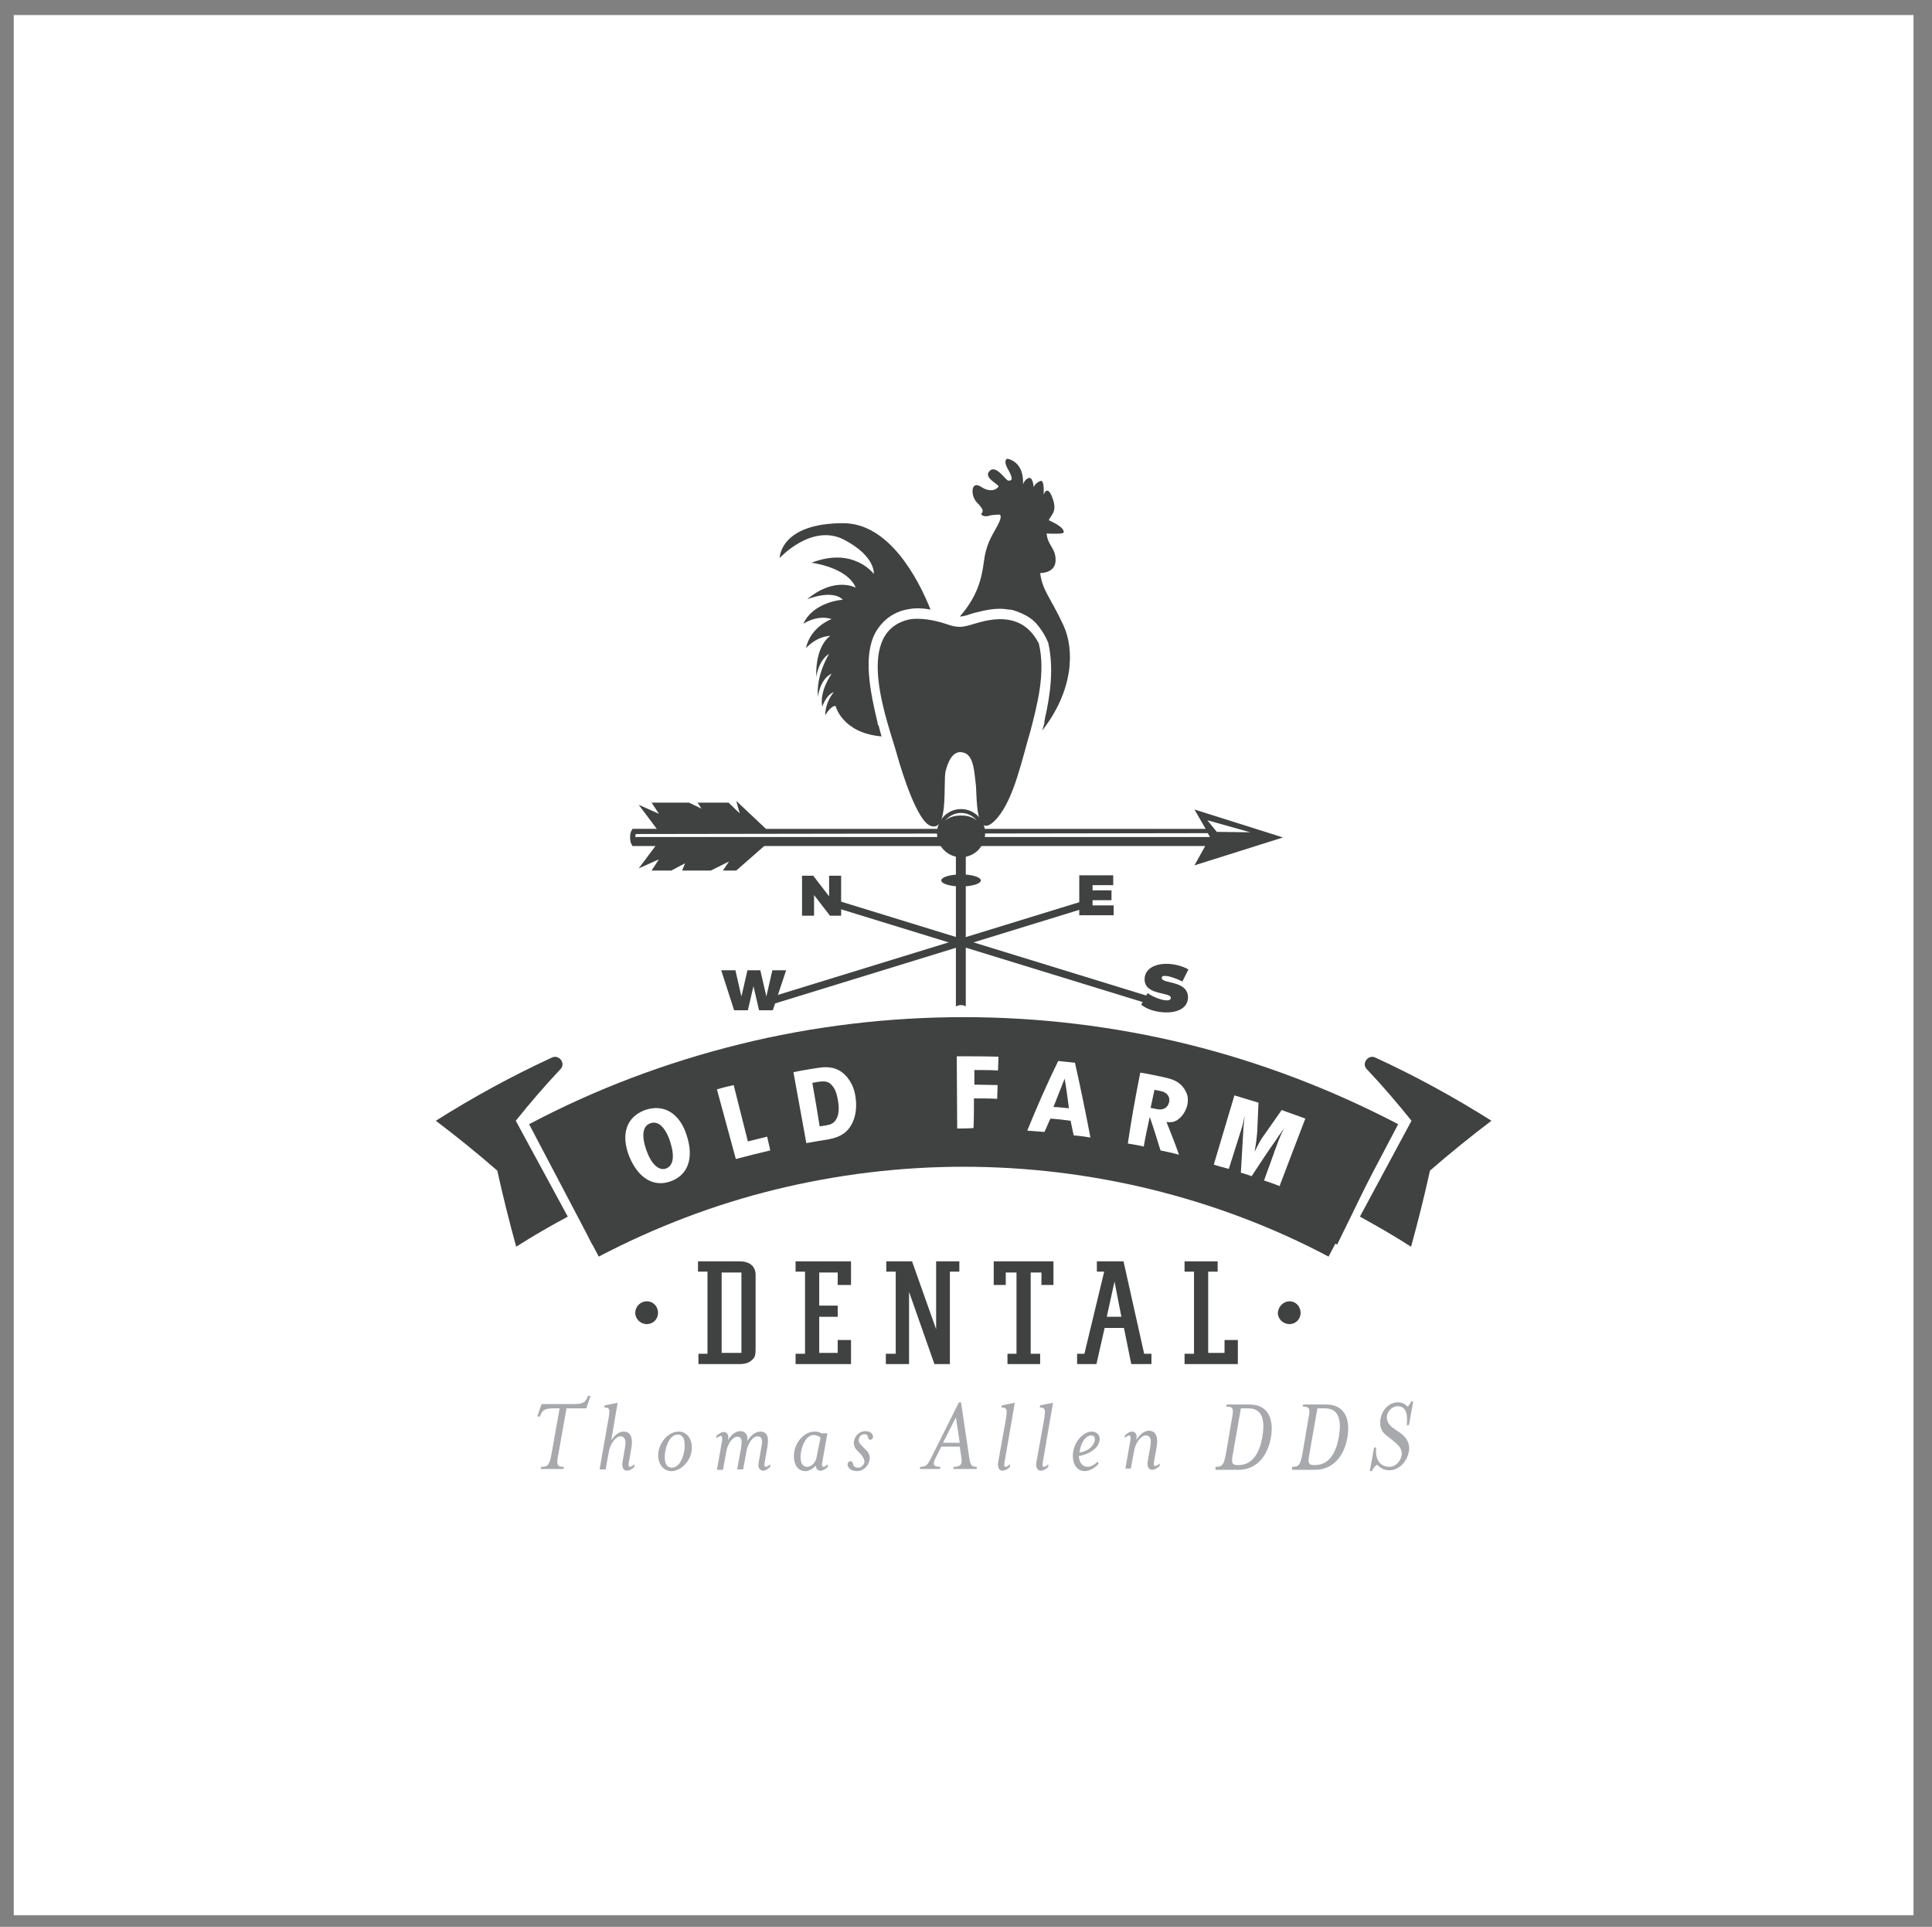 <?xml version="1.0" encoding="utf-8"?>
<!-- Generator: Adobe Illustrator 27.9.0, SVG Export Plug-In . SVG Version: 6.00 Build 0)  -->
<svg version="1.1" id="Layer_1" xmlns="http://www.w3.org/2000/svg" xmlns:xlink="http://www.w3.org/1999/xlink" x="0px" y="0px"
	 viewBox="0 0 449.5 448.2" style="enable-background:new 0 0 449.5 448.2;" xml:space="preserve">
<rect x="0" y="0" width="449.5" height="448.2" fill="#808080" stroke="none"/>
<style type="text/css">
	.st0{fill:#FFFFFF;}
	.st1{fill-rule:evenodd;clip-rule:evenodd;fill:#404141;}
	.st2{fill:#404141;}
	.st3{fill:#A7A9AC;}
</style>
<rect x="3.2" y="3.5" class="st0" width="442" height="442"/>
<g>
	<g id="Ribbon_11_">
		<path id="XMLID_130_" class="st1" d="M309.1,292.3c-13-6.9-26.9-12.1-41.1-15.6c-14.3-3.5-29-5.3-43.8-5.3
			c-14.8,0-29.5,1.8-43.8,5.3c-14.3,3.5-28.1,8.8-41.1,15.6l-16.2-30.8c15.5-8.2,32-14.4,49-18.6c17-4.2,34.6-6.3,52.1-6.3
			c17.5,0,35,2.1,52.1,6.3c17,4.2,33.5,10.5,49,18.6L309.1,292.3z"/>
		<path id="XMLID_131_" class="st1" d="M120.1,290c-1.6-5.8-3.1-11.8-4.4-17.7c-4.6-4-9.4-7.9-14.3-11.6c8.7-5.5,17.7-10.4,27-14.7
			c1.7-0.8,3.3,1.4,2,2.7c-3.7,3.9-7.1,7.9-10.4,12l12.1,22.3C128,285.2,124,287.5,120.1,290z M328.3,290c1.6-5.8,3.1-11.8,4.4-17.7
			c4.6-4,9.4-7.9,14.3-11.6c-8.7-5.5-17.7-10.4-27-14.7c-1.7-0.8-3.3,1.4-2,2.7c3.7,3.9,7.1,7.9,10.4,12L316.4,283
			C320.4,285.2,324.4,287.5,328.3,290z"/>
	</g>
	<g>
		<path class="st2" d="M223.6,243.7c-2.2,0-4,1.8-4,4c0,2.2,1.8,4,4,4c2.2,0,4-1.8,4-4C227.6,245.5,225.8,243.7,223.6,243.7z
			 M223.6,244.8c-1,0-1.9,0.2-2.7,0.8c0.6-0.8,1.6-1.3,2.7-1.3c1.1,0,2,0.5,2.7,1.3C225.6,245,224.6,244.8,223.6,244.8z"/>
		<g>
			<path class="st2" d="M241.7,149.7c-2.8-5.5-7.6-6.6-13.6-5c-3.4,0.9-4.4,1.7-7.8,0.5c-2.6-0.9-6.5-1.7-9.2-1
				c-12.8,3.4-4.2,24.6-2.3,31.7c1.1,3.9,4.6,15.1,7.7,16.2c4.3,1.6,2.9-10,3.5-12.7c0.5-1.9,1.6-5.2,4.3-4.3c2.4,0.7,2.4,5.2,2.7,7
				c0.4,3.1-0.3,14.3,5,8.2c4-4.6,5.9-14.2,7.7-20.1C241.4,163.7,243.3,156.4,241.7,149.7z"/>
			<path class="st2" d="M298.5,194.8l-20.6-6.5l2.6,4.5H178.2l-6.9-6.5l0.8,2.9l-2.6-2.5h-7.2l0.9,1.4l-2.9-1.4h-8.7l1.7,2.6
				l-4.7-2.1l4.2,5.6h-5.5c-0.1,0-0.2,0-0.2,0.1l-0.1,0.2c-0.3,0.4-0.4,1-0.4,1.7c0,0.7,0.1,1.3,0.4,1.7l0.1,0.2
				c0,0.1,0.1,0.1,0.2,0.1h5.2l-3.9,5.2l4.7-2.1l-1.7,2.6h4.6l3.2-1.7l-0.7,1.7h6.7l4.2-2.1l-1.4,2.1h3.1l6.5-5.7h102.6l-2.5,4.5
				L298.5,194.8z M290.9,193.6l-7.8-0.1l-2.2-2.7L290.9,193.6z M147.8,194.7c0-0.3,0.1-0.5,0.1-0.7l133.1-0.2l0.5,0.9H147.8z"/>
			<path class="st2" d="M247.4,145.4c-3.2-6.8-4.8-7.9-5.4-12.1c0,0,3.6,0.1,3.6-3c0-2.9-1.8-3.3-2.1-6.2c2.2,0.1,4,0.1,4-0.3
				c0-1.1-2-2.1-3.5-2.8c0.7-1.4,1.9-2,1-4.8c-1.3-3.9-2.2-1.1-2.2-1.1s0.3-3.7-0.8-3.2c-1.2,0.5-1.5,1.4-1.5,1.4s-0.2-2.5-1.2-2.1
				c-1,0.4-1.3,1.5-1.3,1.5s0.6-5-3.6-6c0,0-1.2,0.2,0.2,2.6c1.4,2.5,0.6,2.5,0,2.5s-2.9-3.9-4.4-2.2c-1.5,1.6,2.4,3.1,2.1,3.6
				c-0.3,0.5-1.7,1.6-4.1,0c-2.4-1.5-2.4,2.2-0.9,3.7c1.5,1.5,1.5,2,1.1,2.5c-0.4,0.4,0.7,0.9,1.6,0.6c0.9-0.3,2.5-0.3,2.5-0.3
				s1,0-0.5,2.7c-1.5,2.7-2.6,4.4-3.1,8.3c-0.5,3.9-1.5,8-5.5,12.6c0,0-0.1,0.1-0.1,0.1c0,0,0,0,0,0c0.5,0,1-0.1,1.7-0.3
				c0.3-0.1,0.6-0.2,0.9-0.3c0.4-0.1,0.9-0.3,1.5-0.4c1.9-0.5,3.6-0.8,5.2-0.8c0.8,0,1.5,0.1,2.2,0.2c0.4,0,0.8,0.1,1.1,0.2
				c0.3,0.1,0.6,0.2,0.9,0.3c3.1,1.2,4.3,2.5,5.5,4.3c0.5,0.7,1,1.6,1.4,2.5l0.1,0.2l0.1,0.3c1.3,5.8,0.5,11.9-0.8,17.6
				c0,0.2,0,0.3-0.1,0.5c0,0.4,0,0.6-0.1,0.8c-0.1,0.5-0.3,0.9-0.4,1.4C249.7,160.7,250.1,151.2,247.4,145.4z"/>
			<path class="st2" d="M204.2,168.2c-1.7-7.1-3.5-15.6-0.5-21.1c1.5-2.6,3.7-4.4,6.7-5.2c0.9-0.2,1.9-0.4,3-0.4
				c1.1,0,2.1,0.1,3.1,0.3c-2.9-7.3-9.7-20.1-20.3-20.1c-14.8,0-14.8,8.1-14.8,8.1s7.4-8.1,14.9-4.3c7.5,3.9,7,8,7,8
				s-4.7-6.4-14.5-2.6c0,0,8.3,1,10.3,5.8c0,0-4.9-2.7-11.3,2.7c0,0,5.8-2.4,8.3,0.1c0,0-6.8,0.4-9.2,5.6c0,0,3.2-2.2,6.6-1.1
				c0,0-4.9,1.7-6,6.8c0,0,2.2-2.7,5.7-2.9c0,0-3.5,2-3.3,9.6c0,0,0.5-3.9,3-5.4c0,0-3.1,4.9-2.6,10c0,0,0.4-4.1,3.2-5.4
				c0,0-2.9,4-2.2,7.7c0,0,0.9-2.8,2.7-3.4c0,0-2,2.2-2,5.4c0,0,1.2-2.2,2.4-2.2c0,0,1.5,6.3,10.7,7.1c-0.2-0.8-0.5-1.7-0.7-2.6
				C204.2,168.7,204.2,168.5,204.2,168.2z"/>
			<path class="st2" d="M223.6,233.8c0.4,0,0.8,0.1,1.1,0.3v-38.3h-2.3v38.3C222.8,233.9,223.2,233.8,223.6,233.8z"/>
			<g>
				
					<rect x="178.1" y="220.6" transform="matrix(0.956 -0.294 0.294 0.956 -55.576 73.336)" class="st2" width="76" height="1.7"/>
			</g>
			<g>
				
					<rect x="230.2" y="183.5" transform="matrix(0.294 -0.956 0.956 0.294 -48.443 377.321)" class="st2" width="1.7" height="75.9"/>
			</g>
			<path class="st2" d="M193.1,213l-3.7-4.8v4.8h-2.8v-9.3h2.6l3.7,4.8v-4.8h2.8v9.3H193.1z"/>
			<path class="st2" d="M276.5,225.5l-1.4,2.8c-1.2-0.6-3-1.3-4.1-1.3c-0.4,0-0.7,0.1-0.7,0.5c0,1.4,6.1,0.5,6.1,4.5
				c0,2.4-2.3,3.5-5,3.5c-2.1,0-4.4-0.6-5.9-1.8l1.5-2.7c1.2,0.9,3.3,1.7,4.5,1.7c0.6,0,0.9-0.2,0.9-0.6c0-1.4-6.1-0.5-6.1-4.3
				c0-2.2,2-3.6,5.1-3.6C273.2,224.2,275.1,224.7,276.5,225.5z"/>
			<path class="st2" d="M176.6,235l-1.3-5.6L174,235h-3.2l-3-9.3h3.3l1.4,6.1l1.4-6.1l3,0l1.4,6.1l1.4-6.1h3.2l-3.1,9.3H176.6z"/>
			<path class="st2" d="M254.2,206v1.1h4.4v2.3h-4.4v1.2h4.9v2.3h-8v-9.3h7.9v2.3H254.2z"/>
			<path class="st2" d="M223.6,188.2c-3.1,0-5.6,2.5-5.6,5.6c0,3.1,2.5,5.6,5.6,5.6s5.6-2.5,5.6-5.6
				C229.2,190.7,226.7,188.2,223.6,188.2z M223.6,189.7c-1.4,0-2.7,0.3-3.7,1.2c0.9-1.1,2.2-1.8,3.7-1.8c1.5,0,2.8,0.7,3.7,1.8
				C226.3,190,225,189.7,223.6,189.7z"/>
			<ellipse class="st2" cx="223.6" cy="204.8" rx="4.6" ry="1.4"/>
		</g>
	</g>
	<g>
		<g>
			<path class="st1" d="M311.1,289.5c-54.7-26.8-118.6-26.8-173.3,0c-4.4-8.9-8.7-17.8-13.1-26.7c62.9-30.8,136.5-30.8,199.4,0
				C319.8,271.6,315.5,280.6,311.1,289.5z"/>
			<g>
				<path class="st0" d="M159.8,264.2c1.7,5.3,0.2,9.2-3.8,10.6c-3.9,1.4-7.5-0.7-9.6-5.8c-2-5.1-0.7-9.2,3.7-10.8
					C154.5,256.7,158.2,259,159.8,264.2z M155.9,265.5c-1.1-3.3-2.8-4.9-4.6-4.2c-1.8,0.6-2.1,2.9-0.9,6.3c1.2,3.3,2.9,4.8,4.6,4.2
					C156.7,271.1,157,268.9,155.9,265.5z"/>
				<path class="st0" d="M171.2,269.6c-1.5-5.4-2.9-10.8-4.4-16.2c1.3-0.4,2.6-0.7,3.9-1c1.1,4.4,2.2,8.7,3.3,13.1
					c1.5-0.4,3-0.7,4.5-1.1c0.2,1.1,0.5,2.1,0.7,3.2C176.6,268.2,173.9,268.9,171.2,269.6z"/>
				<path class="st0" d="M187.6,265.9c-1-5.5-2-11-3-16.5c1.9-0.4,3.8-0.7,5.7-1c3.1-0.5,5.2,0.2,6.9,2.3c1.1,1.4,1.7,3,1.9,4.9
					c0.4,3.4-0.6,6.4-2.7,8c-1,0.7-2,1.1-3.5,1.4C191,265.3,189.3,265.6,187.6,265.9z M190.7,262c0.5-0.1,0.9-0.1,1.4-0.2
					c1.2-0.2,1.8-0.5,2.3-1.2c0.7-1,0.9-2.4,0.6-4.4c-0.3-1.8-0.7-3-1.5-3.8c-0.8-0.9-1.6-1-3.5-0.7c-0.3,0.1-0.7,0.1-1,0.2
					C189.6,255.3,190.2,258.7,190.7,262z"/>
				<path class="st0" d="M222.7,262.5c0-5.6-0.1-11.2-0.1-16.8c3.2,0,6.4,0,9.7,0.1c0,1.1-0.1,2.2-0.1,3.2c-1.8-0.1-3.7-0.1-5.5-0.1
					c0,1.1,0,2.3,0,3.4c1.8,0,3.6,0.1,5.4,0.1c0,1.1-0.1,2.1-0.1,3.2c-1.8-0.1-3.6-0.1-5.4-0.1c0,2.3,0,4.6-0.1,6.9
					C225.2,262.5,224,262.5,222.7,262.5z"/>
				<path class="st0" d="M239,263c2.2-5.4,4.6-10.9,7.2-16.2c1.3,0.1,2.6,0.3,3.9,0.4c1.3,5.8,2.5,11.6,3.6,17.4
					c-1.3-0.2-2.6-0.4-3.9-0.5c-0.2-1.1-0.5-2.2-0.7-3.4c-1.6-0.2-3.1-0.4-4.7-0.5c-0.5,1-0.9,2.1-1.4,3.1
					C241.6,263.2,240.3,263.1,239,263z M248.7,257.8c-0.3-2.3-0.6-4.6-1-6.9c-0.9,2.2-1.7,4.4-2.6,6.6
					C246.3,257.5,247.5,257.7,248.7,257.8z"/>
				<path class="st0" d="M265.3,249.5c1.9,0.3,3.7,0.7,5.6,1.1c2.2,0.5,3.2,1,4.2,2.1c0.6,0.7,1,1.5,1.2,2.3
					c0.1,0.7,0.1,1.5-0.1,2.2c-0.4,1.5-1.3,2.7-2.4,3.4c-0.7,0.4-1.2,0.5-2.4,0.4c1,2.5,2,5,2.9,7.6c-1.4-0.4-2.9-0.7-4.3-1
					c-0.8-2.6-1.6-5.2-2.5-7.8c-0.5,2.3-1,4.6-1.4,6.9c-1.2-0.3-2.5-0.5-3.7-0.7C263.2,260.5,264.2,255,265.3,249.5z M267.7,257.7
					c0.5,0.1,1,0.2,1.5,0.3c1.4,0.3,2.5-0.3,2.8-1.6c0.3-1.3-0.5-2.3-1.9-2.6c-0.5-0.1-1-0.2-1.5-0.3
					C268.3,254.9,268,256.3,267.7,257.7z"/>
				<path class="st0" d="M282.4,270.9c1.6-5.4,3.2-10.7,4.8-16.1c1.9,0.6,3.7,1.1,5.6,1.7c-0.1,2.3-0.2,4.6-0.3,6.9
					c-0.1,1.2-0.2,2.2-0.6,4.5c1-2,1.4-2.8,2.3-4c1.3-1.9,2.7-3.8,4-5.7c1.8,0.7,3.7,1.3,5.5,2c-2,5.2-4,10.4-6,15.7
					c-1.2-0.5-2.4-0.9-3.6-1.3c0.6-1.8,1.3-3.5,1.9-5.3c0.3-0.7,0.5-1.5,0.8-2.2c0.8-2.2,1.2-3.2,2-4.7c-0.2,0.2-0.3,0.5-0.5,0.7
					c-0.3,0.4-0.5,0.8-0.8,1.1c-0.2,0.3-0.3,0.5-0.5,0.8c-2,2.8-3.9,5.7-5.8,8.6c-0.8-0.3-1.6-0.6-2.5-0.8c0.2-3.5,0.4-6.9,0.6-10.4
					c0-0.4,0.1-0.8,0.1-1.2c0-0.3,0.1-0.6,0.1-0.8c0-0.3,0.1-0.7,0.1-1c-0.2,1.2-0.4,1.7-0.6,2.7c-0.1,0.3-0.3,1-0.7,2.2
					c-0.2,0.6-0.4,1.3-0.6,1.9c-0.6,1.9-1.2,3.8-1.8,5.7C284.8,271.6,283.6,271.3,282.4,270.9z"/>
			</g>
		</g>
	</g>
	<g>
		<path class="st2" d="M150.5,302.7c1.5,0,2.6,1.2,2.6,2.7c0,1.4-1.1,2.6-2.6,2.6s-2.7-1.2-2.7-2.6
			C147.8,303.9,149,302.7,150.5,302.7z"/>
		<path class="st2" d="M162.4,314.9h2.2v-19.1h-2.2v-2.4h9.6c2.4,0,3.8,1.1,3.8,3.2v0.5v16.3c0,1.8-0.1,2.3-0.8,2.9
			c-0.7,0.7-1.6,1-3,1h-9.5V314.9z M172.5,314.7V296h-4.6v18.7H172.5z"/>
		<path class="st2" d="M185.1,314.9h2.2v-19.1h-2.2v-2.4H198v5.5h-3.1V296h-4.3v7.7h4.3v2.6h-4.3v8.4h4.3v-3h3.1v5.6h-12.9V314.9z"
			/>
		<path class="st2" d="M206.2,314.9h2.2v-19.1h-2.2v-2.4h6l5.6,15.8v-15.8h5.4v2.4H221v21.5h-3.6l-5.9-16.8v16.8h-5.4V314.9z"/>
		<path class="st2" d="M234.3,314.9h2.2V296H234v2.9h-2.8v-5.5h13.9v5.5h-2.8V296h-2.5v18.9h2.2v2.4h-7.6V314.9z"/>
		<path class="st2" d="M250.6,314.9h1.7l4.6-19.1h-1.7v-2.4h6.2l4.8,21.5h1.7v2.4h-4.7l-1.7-8.4H257l-1.9,8.4h-4.5V314.9z
			 M260.9,306.3l-1.6-8.2l-1.8,8.2H260.9z"/>
		<path class="st2" d="M275.6,314.9h2.2v-19.1h-2.2v-2.4h7.7v2.4h-2.2v18.9h3.8v-3h3.1v5.6h-12.4V314.9z"/>
		<path class="st2" d="M300,302.7c1.5,0,2.6,1.2,2.6,2.7c0,1.4-1.1,2.6-2.6,2.6s-2.7-1.2-2.7-2.6C297.4,303.9,298.6,302.7,300,302.7
			z"/>
	</g>
	<g>
		<path class="st3" d="M125.6,329.5H125l1-2.9h7.6c2.3,0,2.7-0.6,3.2-1.9h0.6l-1,2.9h-4.6l-1.9,10.7c-0.5,2.5-0.3,2.9,1.3,2.9
			l-0.1,0.5h-5.3l0.1-0.5c1.6,0,1.9-0.4,2.4-2.9l1.9-10.7h-1.5C126.5,327.6,126.1,328.2,125.6,329.5z"/>
		<path class="st3" d="M140.6,327.4l0.1-0.5l3-0.6l-1.5,8.8c0.7-1.2,1.8-2.1,2.9-2.1c1.7,0,2.2,1.6,1.8,3.8l-0.6,3.4
			c-0.1,0.6-0.1,1,0.3,1c0.3,0,0.8-0.4,1-0.6v0.6c-0.5,0.5-1.2,0.9-1.7,0.9c-0.9,0-1.2-0.8-1.1-1.8l0.6-3.5c0.3-1.6,0.1-2.7-1.1-2.7
			c-0.8,0-2.3,1.3-2.7,3.9l-0.7,3.8h-1.4l2-11.4C142,327.8,141.9,327.4,140.6,327.4z"/>
		<path class="st3" d="M156.2,342.2c-2.1,0-3.4-2.1-3-4.6c0.5-2.5,2.5-4.6,4.7-4.6c2.1,0,3.4,2.1,3,4.6S158.3,342.2,156.2,342.2z
			 M157.7,333.7c-1.5,0-2.5,1.7-2.9,3.8c-0.4,2.1,0,3.9,1.5,3.9s2.5-1.7,2.9-3.9C159.5,335.4,159.2,333.7,157.7,333.7z"/>
		<path class="st3" d="M176.9,333c1.8,0,2,1.6,1.6,3.8l-0.6,3.4c-0.1,0.6-0.1,1,0.3,1c0.3,0,0.8-0.4,1-0.6v0.6
			c-0.5,0.5-1.2,0.9-1.6,0.9c-0.9,0-1.3-0.8-1.1-1.8l0.6-3.5c0.4-1.9,0.2-2.7-0.9-2.7c-0.8,0-2.2,1.2-2.6,3.9l-0.7,3.8h-1.4l0.9-4.9
			c0.3-1.9,0.2-2.7-0.9-2.7c-0.8,0-2.2,1.2-2.6,3.9l-0.7,3.8h-1.4l1.2-6.8c0.1-0.6,0-1.1-0.3-1.1c-0.3,0-0.8,0.4-1,0.6v-0.6
			c0.5-0.5,1.2-0.9,1.6-0.9c0.9,0,1.3,0.7,1.1,1.7l0,0.2c0.6-1.2,1.8-2.1,2.8-2.1c1.3,0,1.8,0.9,1.7,2.3
			C174.6,333.9,175.8,333,176.9,333z"/>
		<path class="st3" d="M187.4,342.2c-2.1,0-3-2.1-2.6-4.6c0.5-2.5,2.5-4.6,4.7-4.6c0.7,0,1.1,0.1,1.6,0.4h1.4l-1.2,6.8
			c-0.1,0.6-0.1,1,0.3,1c0.3,0,0.8-0.4,1-0.6v0.6c-0.5,0.5-1.2,0.9-1.7,0.9c-0.7,0-1.1-0.5-1.1-1.2
			C189.1,341.7,188.2,342.2,187.4,342.2z M190.9,334.4c-0.3-0.3-0.8-0.6-1.6-0.6c-1.5,0-2.5,1.8-2.9,3.8c-0.4,2,0,3.6,1.4,3.6
			c1,0,2-1,2.2-2.3L190.9,334.4z"/>
		<path class="st3" d="M199.4,342.2c-1.6,0-2.3-1-2.2-1.7c0.1-0.4,0.4-0.6,0.7-0.6c0.9,0,0.1,1.5,1.8,1.5c0.7,0,1.3-0.7,1.4-1.2
			c0.1-0.7-0.4-1.4-0.7-1.8l-0.9-0.9c-0.6-0.6-1-1.5-0.8-2.3c0.2-1.1,1.1-2.3,2.7-2.3c1.4,0,1.8,0.9,1.7,1.5
			c-0.1,0.3-0.3,0.5-0.6,0.5c-0.9,0-0.1-1.3-1.4-1.3c-0.6,0-1.1,0.4-1.3,1.1c-0.1,0.7,0.2,1.1,0.8,1.7l0.9,0.9
			c0.7,0.6,1,1.6,0.8,2.3C202,341.3,200.6,342.2,199.4,342.2z"/>
		<path class="st3" d="M217.6,339.3c-0.7,1.4-0.4,1.9,1.2,1.9l-0.1,0.5H214l0.1-0.5c1.4,0,1.7-0.4,2.6-2.2l6.4-12.8h0.5l1.9,12.8
			c0.3,1.8,0.4,2.2,1.8,2.2l-0.1,0.5h-5.4l0.1-0.5c1.6,0,2-0.6,1.8-1.9l-0.4-2.8H219L217.6,339.3z M222.4,329.7l-3,5.9h3.9
			L222.4,329.7z"/>
		<path class="st3" d="M233,327.4l0.1-0.5l3-0.6l-2.4,13.9c-0.1,0.6-0.1,1,0.3,1c0.3,0,0.8-0.4,1-0.6v0.6c-0.5,0.5-1.2,0.9-1.7,0.9
			c-0.9,0-1.2-0.8-1.1-1.8l1.8-10C234.4,327.8,234.3,327.4,233,327.4z"/>
		<path class="st3" d="M241.9,327.4l0.1-0.5l3-0.6l-2.4,13.9c-0.1,0.6-0.1,1,0.3,1c0.3,0,0.8-0.4,1-0.6v0.6
			c-0.5,0.5-1.2,0.9-1.7,0.9c-0.9,0-1.2-0.8-1.1-1.8l1.8-10C243.3,327.8,243.2,327.4,241.9,327.4z"/>
		<path class="st3" d="M253.1,341.2c0.6,0,1.6-0.5,2.3-1.2l0.2,0.5c-0.8,0.9-2.1,1.7-3.2,1.7c-2.1,0-3.1-2.1-2.7-4.6
			c0.5-2.7,2.6-4.6,4.3-4.6c1.3,0,2.1,1,1.8,2.2c-0.2,1.3-1.7,2.9-4.8,3.5C251.1,340.2,251.8,341.2,253.1,341.2z M254.7,335.1
			c0.1-0.7-0.1-1.2-0.8-1.2c-1.2,0-2.3,1.4-2.7,3.6c0,0.2-0.1,0.3-0.1,0.4C253.4,337.5,254.5,336.2,254.7,335.1z"/>
		<path class="st3" d="M261.8,341.8l1.2-6.8c0.1-0.6,0-1.1-0.3-1.1c-0.3,0-0.8,0.4-1,0.6v-0.6c0.5-0.5,1.2-0.9,1.6-0.9
			c0.9,0,1.3,0.7,1.1,1.7l0,0.2c0.8-1.2,1.8-2.1,2.9-2.1c1.7,0,2.2,1.6,1.8,3.8l-0.6,3.4c-0.1,0.6-0.1,1,0.3,1c0.3,0,0.8-0.4,1-0.6
			v0.6c-0.5,0.5-1.2,0.9-1.7,0.9c-0.9,0-1.2-0.8-1.1-1.8l0.6-3.5c0.3-1.6,0.2-2.7-1.1-2.7c-0.8,0-2.3,1.3-2.7,3.9l-0.7,3.8H261.8z"
			/>
		<path class="st3" d="M282.8,341.2c1.6,0,1.9-0.4,2.4-2.9l1.4-8.2c0.5-2.5,0.3-2.9-1.3-2.9l0.1-0.5h5.3c4.4,0,5.7,3.4,5,7.6
			c-0.7,4.2-3.2,7.6-7.6,7.6h-5.3L282.8,341.2z M286.9,337.9c-0.5,2.5-0.3,2.9,1.2,2.9h0c3.8,0,5.1-3.7,5.6-6.6
			c0.5-2.9,0.5-6.6-3.2-6.6c-0.2,0-1.8,0-1.8,0L286.9,337.9z"/>
		<path class="st3" d="M300.6,341.2c1.6,0,1.9-0.4,2.4-2.9l1.4-8.2c0.5-2.5,0.3-2.9-1.3-2.9l0.1-0.5h5.3c4.4,0,5.7,3.4,5,7.6
			c-0.7,4.2-3.2,7.6-7.6,7.6h-5.3L300.6,341.2z M304.7,337.9c-0.5,2.5-0.3,2.9,1.2,2.9h0c3.8,0,5.1-3.7,5.6-6.6
			c0.5-2.9,0.5-6.6-3.2-6.6c-0.2,0-1.8,0-1.8,0L304.7,337.9z"/>
		<path class="st3" d="M319.2,342.2h-0.5l1-5.5h0.5c-0.3,2.4,0.6,4.5,3.1,4.5c1.1,0,2.4-0.9,2.8-2.6c0.2-1.2-0.3-2.2-2-3.5l-1.4-1.1
			c-1-0.7-1.9-1.9-1.5-4c0.4-2.1,2-3.8,4-3.8c1.2,0,1.8,0.5,2.3,1c0.3-0.3,0.6-0.6,0.8-1.2h0.5l-1,5.5h-0.5c0.2-2,0.1-4.4-2.1-4.4
			c-1.2,0-2.3,1-2.5,2.2c-0.2,1.4,0.5,2.2,1.6,3l1.6,1.1c1.5,1.1,2.2,2.6,1.9,4.2c-0.5,2.7-2.5,4.4-4.6,4.4c-1.5,0-2.4-0.9-2.8-1.3
			C319.8,341.1,319.4,341.6,319.2,342.2z"/>
	</g>
</g>
</svg>

